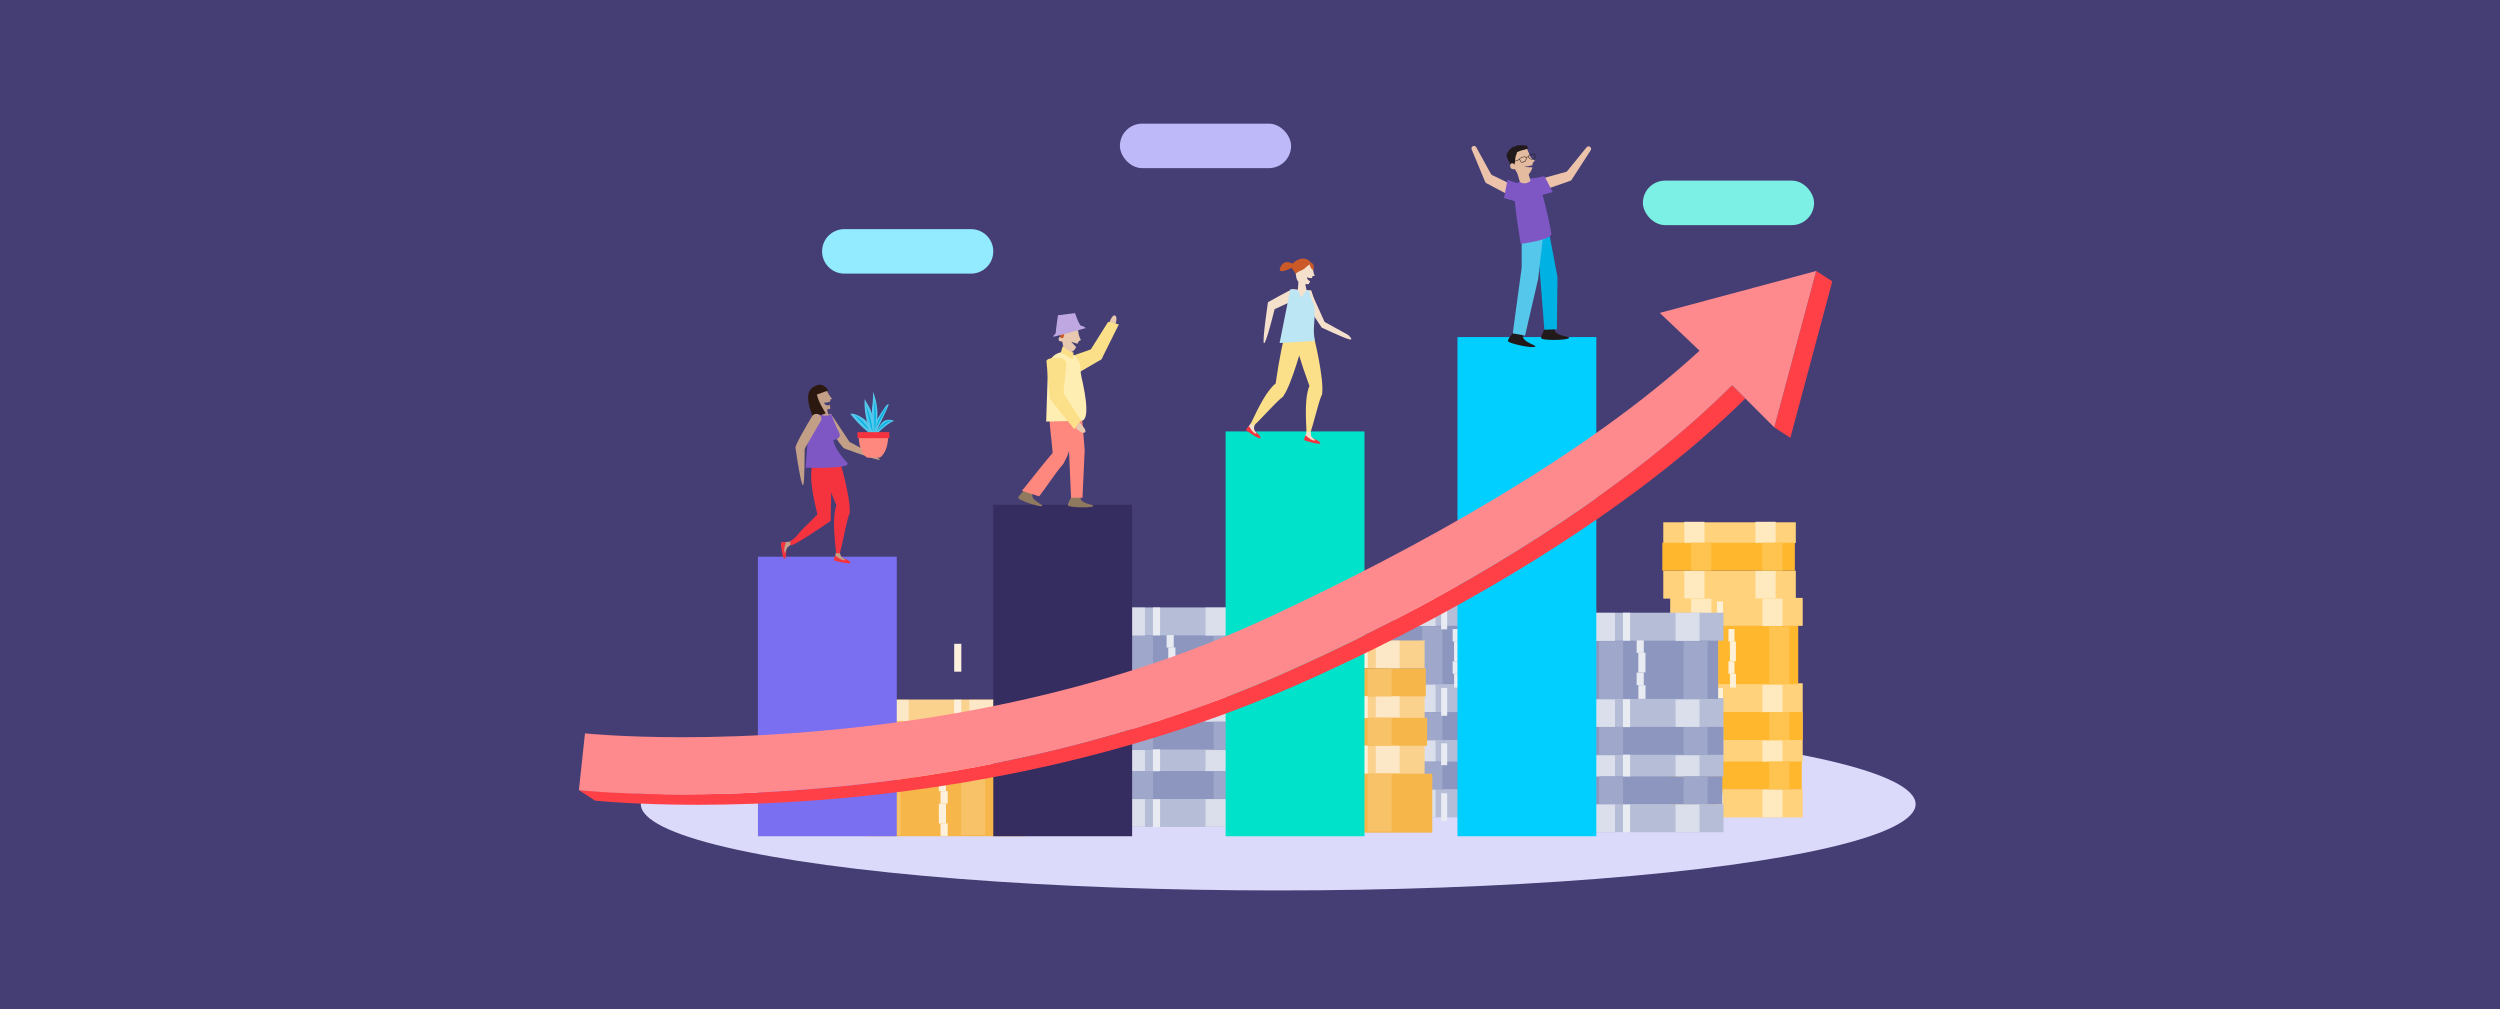 <?xml version="1.0" encoding="UTF-8"?>
<svg id="Capa_1" data-name="Capa 1" xmlns="http://www.w3.org/2000/svg" viewBox="0 0 1090 440">
  <defs>
    <style>
      .cls-1 {
        fill: #f8c268;
      }

      .cls-1, .cls-2, .cls-3, .cls-4, .cls-5, .cls-6, .cls-7, .cls-8, .cls-9, .cls-10, .cls-11, .cls-12, .cls-13, .cls-14, .cls-15, .cls-16, .cls-17, .cls-18, .cls-19, .cls-20, .cls-21, .cls-22, .cls-23, .cls-24, .cls-25, .cls-26, .cls-27, .cls-28, .cls-29, .cls-30, .cls-31, .cls-32, .cls-33, .cls-34, .cls-35, .cls-36, .cls-37, .cls-38, .cls-39, .cls-40, .cls-41, .cls-42, .cls-43, .cls-44, .cls-45, .cls-46, .cls-47, .cls-48 {
        stroke-width: 0px;
      }

      .cls-2 {
        fill: #f5333f;
      }

      .cls-3 {
        fill: #f7b64a;
      }

      .cls-4 {
        fill: #fad18d;
      }

      .cls-5 {
        fill: #4b4b4c;
      }

      .cls-6 {
        fill: #7a6ff0;
      }

      .cls-7 {
        fill: #352c60;
      }

      .cls-8 {
        fill: #2b180e;
      }

      .cls-9 {
        fill: #717172;
      }

      .cls-10 {
        fill: #55c7ea;
      }

      .cls-11 {
        fill: #453e75;
      }

      .cls-12 {
        fill: #21191a;
      }

      .cls-13 {
        fill: #cc5928;
      }

      .cls-14 {
        fill: #dcdafb;
      }

      .cls-15 {
        fill: #dbdfeb;
      }

      .cls-16 {
        fill: #beb9f8;
      }

      .cls-17 {
        fill: #bde6f5;
      }

      .cls-18 {
        fill: #c0c0bf;
      }

      .cls-19 {
        fill: #bfa7e2;
      }

      .cls-20 {
        fill: #c39f88;
      }

      .cls-21 {
        fill: #8c96bf;
      }

      .cls-22 {
        fill: #8f7a60;
      }

      .cls-23 {
        fill: #b6bdd7;
      }

      .cls-24 {
        fill: #7cf0e4;
      }

      .cls-25 {
        fill: #9fa8ca;
      }

      .cls-26 {
        fill: #92ebff;
      }

      .cls-27 {
        fill: #ff8a8d;
      }

      .cls-28 {
        fill: #ff887e;
      }

      .cls-29 {
        fill: #fce8c7;
      }

      .cls-30 {
        fill: #fdf1dd;
      }

      .cls-31 {
        fill: #7e57c5;
      }

      .cls-32 {
        fill: #ffeeb1;
      }

      .cls-33 {
        fill: #fff1d8;
      }

      .cls-34 {
        fill: #ffe9be;
      }

      .cls-35 {
        fill: #ff4147;
      }

      .cls-36 {
        fill: #ffc350;
      }

      .cls-37 {
        fill: #ffb72d;
      }

      .cls-38 {
        fill: #ffd27b;
      }

      .cls-39 {
        fill: #fbdf89;
      }

      .cls-40 {
        fill: #e5bb9f;
      }

      .cls-41 {
        fill: #ee464b;
      }

      .cls-42 {
        fill: #ecc2aa;
      }

      .cls-43 {
        fill: #e8c9af;
      }

      .cls-44 {
        fill: #f5e0cc;
      }

      .cls-45 {
        fill: #e9ebf3;
      }

      .cls-46 {
        fill: #00cfff;
      }

      .cls-47 {
        fill: #00b2e3;
      }

      .cls-48 {
        fill: #00e2ca;
      }
    </style>
  </defs>
  <rect class="cls-11" width="1090" height="440"/>
  <g>
    <ellipse class="cls-14" cx="557.3" cy="350.6" rx="277.9" ry="37.63"/>
    <g>
      <g>
        <rect class="cls-38" x="728.2" y="344.21" width="57.78" height="12.18"/>
        <rect class="cls-38" x="728.2" y="297.9" width="57.78" height="34.29"/>
        <rect class="cls-37" x="727.79" y="332.03" width="57.78" height="12.18"/>
        <rect class="cls-37" x="727.29" y="310.47" width="58.63" height="12.18"/>
        <rect class="cls-37" x="725.39" y="272.59" width="58.63" height="25.69"/>
        <rect class="cls-38" x="728.2" y="260.69" width="57.78" height="12.18"/>
        <rect class="cls-34" x="737.36" y="260.76" width="8.8" height="12.21"/>
        <rect class="cls-34" x="737.36" y="298.57" width="8.8" height="11.91"/>
        <rect class="cls-34" x="737.36" y="322.89" width="8.8" height="9.15"/>
        <rect class="cls-34" x="737.36" y="344.29" width="8.8" height="11.99"/>
        <rect class="cls-36" x="740.33" y="273.1" width="8.8" height="25.2"/>
        <rect class="cls-36" x="740.33" y="310.53" width="8.8" height="12.13"/>
        <rect class="cls-36" x="740.33" y="332.01" width="8.8" height="12.13"/>
        <rect class="cls-34" x="768.39" y="260.76" width="8.8" height="12.21"/>
        <rect class="cls-34" x="768.39" y="298.57" width="8.8" height="11.91"/>
        <rect class="cls-34" x="768.39" y="322.89" width="8.8" height="9.15"/>
        <rect class="cls-34" x="768.39" y="344.29" width="8.8" height="11.99"/>
        <rect class="cls-36" x="771.36" y="273.1" width="8.8" height="25.2"/>
        <rect class="cls-36" x="771.36" y="310.53" width="8.8" height="12.13"/>
        <rect class="cls-36" x="771.36" y="332.01" width="8.8" height="12.13"/>
        <rect class="cls-38" x="725.19" y="248.82" width="57.78" height="12.18"/>
        <rect class="cls-38" x="725.19" y="227.72" width="57.78" height="9.07"/>
        <rect class="cls-37" x="724.77" y="236.63" width="57.78" height="12.18"/>
        <rect class="cls-34" x="734.35" y="227.5" width="8.8" height="9.15"/>
        <rect class="cls-34" x="734.35" y="248.9" width="8.8" height="11.99"/>
        <rect class="cls-36" x="737.32" y="236.62" width="8.8" height="12.13"/>
        <rect class="cls-34" x="765.38" y="227.5" width="8.8" height="9.15"/>
        <rect class="cls-34" x="765.38" y="248.9" width="8.8" height="11.99"/>
        <rect class="cls-36" x="768.35" y="236.62" width="8.8" height="12.13"/>
      </g>
      <rect class="cls-33" x="748.6" y="262.23" width="2.62" height="12.16"/>
      <rect class="cls-33" x="748.6" y="299.93" width="2.62" height="12.16"/>
      <rect class="cls-33" x="748.6" y="324.09" width="2.62" height="9.53"/>
      <rect class="cls-33" x="748.6" y="345.86" width="2.62" height="12.15"/>
      <rect class="cls-33" x="753.62" y="274.26" width="2.62" height="5.45"/>
      <rect class="cls-33" x="754.23" y="279.65" width="2.62" height="8.62"/>
      <rect class="cls-33" x="753.62" y="288.32" width="2.62" height="5.45"/>
      <rect class="cls-33" x="754.25" y="293.81" width="2.62" height="5.97"/>
    </g>
    <g>
      <g>
        <rect class="cls-23" x="607.95" y="344.21" width="57.78" height="12.18"/>
        <rect class="cls-23" x="607.95" y="297.9" width="57.78" height="34.29"/>
        <rect class="cls-21" x="607.53" y="332.03" width="57.78" height="12.18"/>
        <rect class="cls-21" x="607.04" y="310.47" width="58.63" height="12.18"/>
        <rect class="cls-21" x="605.13" y="272.59" width="58.63" height="25.69"/>
        <rect class="cls-23" x="607.95" y="260.69" width="57.78" height="12.18"/>
        <rect class="cls-15" x="617.1" y="260.76" width="8.8" height="12.21"/>
        <rect class="cls-15" x="617.1" y="298.57" width="8.8" height="11.91"/>
        <rect class="cls-15" x="617.1" y="322.89" width="8.8" height="9.15"/>
        <rect class="cls-15" x="617.1" y="344.29" width="8.8" height="11.99"/>
        <rect class="cls-25" x="620.07" y="273.1" width="8.8" height="25.2"/>
        <rect class="cls-25" x="620.07" y="310.53" width="8.8" height="12.13"/>
        <rect class="cls-25" x="620.07" y="332.01" width="8.8" height="12.13"/>
        <rect class="cls-15" x="648.13" y="260.76" width="8.8" height="12.21"/>
        <rect class="cls-15" x="648.13" y="298.57" width="8.8" height="11.91"/>
        <rect class="cls-15" x="648.13" y="322.89" width="8.8" height="9.15"/>
        <rect class="cls-15" x="648.13" y="344.29" width="8.8" height="11.99"/>
        <rect class="cls-25" x="651.1" y="273.1" width="8.8" height="25.2"/>
        <rect class="cls-25" x="651.1" y="310.53" width="8.8" height="12.13"/>
        <rect class="cls-25" x="651.1" y="332.01" width="8.8" height="12.13"/>
        <rect class="cls-23" x="604.93" y="248.82" width="57.78" height="12.18"/>
        <rect class="cls-15" x="614.09" y="248.9" width="8.8" height="11.99"/>
        <rect class="cls-15" x="645.12" y="248.9" width="8.8" height="11.99"/>
      </g>
      <rect class="cls-45" x="628.35" y="262.23" width="2.62" height="12.16"/>
      <rect class="cls-45" x="628.35" y="299.93" width="2.62" height="12.16"/>
      <rect class="cls-45" x="628.35" y="324.09" width="2.62" height="9.53"/>
      <rect class="cls-45" x="628.35" y="345.86" width="2.62" height="12.15"/>
      <rect class="cls-45" x="633.36" y="274.26" width="2.62" height="5.45"/>
      <rect class="cls-45" x="633.97" y="279.65" width="2.62" height="8.62"/>
      <rect class="cls-45" x="633.36" y="288.32" width="2.62" height="5.45"/>
      <rect class="cls-45" x="633.99" y="293.81" width="2.62" height="5.97"/>
    </g>
    <g>
      <g>
        <rect class="cls-23" x="682.82" y="350.67" width="68.62" height="12.18"/>
        <rect class="cls-23" x="682.82" y="304.35" width="68.62" height="34.29"/>
        <rect class="cls-21" x="682.32" y="338.48" width="68.62" height="12.18"/>
        <rect class="cls-21" x="681.74" y="316.92" width="69.63" height="12.18"/>
        <rect class="cls-21" x="679.48" y="279.04" width="69.63" height="25.69"/>
        <rect class="cls-23" x="682.82" y="267.14" width="68.62" height="12.18"/>
        <rect class="cls-15" x="693.69" y="267.22" width="10.45" height="12.21"/>
        <rect class="cls-15" x="693.69" y="305.02" width="10.45" height="11.91"/>
        <rect class="cls-15" x="693.69" y="329.35" width="10.45" height="9.15"/>
        <rect class="cls-15" x="693.69" y="350.75" width="10.45" height="11.99"/>
        <rect class="cls-25" x="697.22" y="279.56" width="10.45" height="25.2"/>
        <rect class="cls-25" x="697.22" y="316.99" width="10.45" height="12.13"/>
        <rect class="cls-25" x="697.22" y="338.47" width="10.45" height="12.13"/>
        <rect class="cls-15" x="730.54" y="267.22" width="10.45" height="12.21"/>
        <rect class="cls-15" x="730.54" y="305.02" width="10.45" height="11.91"/>
        <rect class="cls-15" x="730.54" y="329.35" width="10.45" height="9.15"/>
        <rect class="cls-15" x="730.54" y="350.75" width="10.45" height="11.99"/>
        <rect class="cls-25" x="734.07" y="279.56" width="10.45" height="25.2"/>
        <rect class="cls-25" x="734.07" y="316.99" width="10.45" height="12.13"/>
        <rect class="cls-25" x="734.07" y="338.47" width="10.45" height="12.13"/>
      </g>
      <rect class="cls-45" x="707.62" y="267.16" width="3.11" height="12.16"/>
      <rect class="cls-45" x="707.62" y="304.86" width="3.11" height="12.16"/>
      <rect class="cls-45" x="707.62" y="329.02" width="3.11" height="9.53"/>
      <rect class="cls-45" x="707.62" y="350.79" width="3.11" height="12.15"/>
      <rect class="cls-45" x="713.58" y="279.19" width="3.11" height="5.45"/>
      <rect class="cls-45" x="714.31" y="284.58" width="3.11" height="8.62"/>
      <rect class="cls-45" x="713.58" y="293.25" width="3.11" height="5.45"/>
      <rect class="cls-45" x="714.33" y="298.74" width="3.11" height="5.97"/>
    </g>
    <g>
      <g>
        <rect class="cls-23" x="477.88" y="348.36" width="68.62" height="12.18"/>
        <rect class="cls-23" x="477.88" y="302.05" width="68.62" height="34.29"/>
        <rect class="cls-21" x="477.39" y="336.18" width="68.62" height="12.18"/>
        <rect class="cls-21" x="476.8" y="314.62" width="69.63" height="12.18"/>
        <rect class="cls-21" x="474.54" y="276.74" width="69.63" height="25.69"/>
        <rect class="cls-23" x="477.88" y="264.84" width="68.62" height="12.18"/>
        <rect class="cls-15" x="488.75" y="264.91" width="10.45" height="12.21"/>
        <rect class="cls-15" x="488.75" y="302.72" width="10.45" height="11.91"/>
        <rect class="cls-15" x="488.75" y="327.04" width="10.45" height="9.15"/>
        <rect class="cls-15" x="488.75" y="348.44" width="10.45" height="11.99"/>
        <rect class="cls-25" x="492.28" y="277.25" width="10.45" height="25.2"/>
        <rect class="cls-25" x="492.28" y="314.68" width="10.45" height="12.13"/>
        <rect class="cls-25" x="492.28" y="336.16" width="10.45" height="12.13"/>
        <rect class="cls-15" x="525.61" y="264.91" width="10.45" height="12.21"/>
        <rect class="cls-15" x="525.61" y="302.72" width="10.45" height="11.91"/>
        <rect class="cls-15" x="525.61" y="327.04" width="10.45" height="9.15"/>
        <rect class="cls-15" x="525.61" y="348.44" width="10.45" height="11.99"/>
        <rect class="cls-25" x="529.14" y="277.25" width="10.45" height="25.2"/>
        <rect class="cls-25" x="529.14" y="314.68" width="10.45" height="12.13"/>
        <rect class="cls-25" x="529.14" y="336.16" width="10.45" height="12.13"/>
      </g>
      <rect class="cls-45" x="502.68" y="264.86" width="3.11" height="12.16"/>
      <rect class="cls-45" x="502.68" y="302.56" width="3.11" height="12.16"/>
      <rect class="cls-45" x="502.68" y="326.72" width="3.11" height="9.53"/>
      <rect class="cls-45" x="502.68" y="348.49" width="3.11" height="12.15"/>
      <rect class="cls-45" x="508.64" y="276.89" width="3.11" height="5.45"/>
      <rect class="cls-45" x="509.37" y="282.28" width="3.11" height="8.62"/>
      <rect class="cls-45" x="508.64" y="290.95" width="3.11" height="5.45"/>
      <rect class="cls-45" x="509.39" y="296.44" width="3.11" height="5.97"/>
    </g>
    <g>
      <g>
        <rect class="cls-4" x="552.51" y="279.23" width="68.62" height="12.18" transform="translate(1173.64 570.65) rotate(180)"/>
        <rect class="cls-4" x="552.51" y="303.44" width="68.62" height="34.29" transform="translate(1173.64 641.18) rotate(180)"/>
        <rect class="cls-3" x="553" y="291.42" width="68.62" height="12.18" transform="translate(1174.63 595.02) rotate(180)"/>
        <rect class="cls-3" x="552.58" y="312.97" width="69.63" height="12.18" transform="translate(1174.79 638.13) rotate(180)"/>
        <rect class="cls-3" x="554.84" y="337.34" width="69.63" height="25.69" transform="translate(1179.31 700.38) rotate(180)"/>
        <rect class="cls-29" x="599.81" y="325.16" width="10.45" height="11.91" transform="translate(1210.07 662.22) rotate(180)"/>
        <rect class="cls-29" x="599.81" y="303.58" width="10.45" height="9.15" transform="translate(1210.07 616.32) rotate(180)"/>
        <rect class="cls-29" x="599.81" y="279.35" width="10.45" height="11.99" transform="translate(1210.07 570.68) rotate(180)"/>
        <rect class="cls-1" x="596.28" y="337.33" width="10.45" height="25.2" transform="translate(1203.01 699.85) rotate(180)"/>
        <rect class="cls-1" x="596.28" y="312.96" width="10.45" height="12.13" transform="translate(1203.01 638.06) rotate(180)"/>
        <rect class="cls-1" x="596.28" y="291.48" width="10.45" height="12.13" transform="translate(1203.01 595.1) rotate(180)"/>
        <rect class="cls-29" x="562.96" y="325.16" width="10.45" height="11.91" transform="translate(1136.37 662.22) rotate(180)"/>
        <rect class="cls-29" x="562.96" y="303.58" width="10.45" height="9.15" transform="translate(1136.37 616.32) rotate(180)"/>
        <rect class="cls-29" x="562.96" y="279.35" width="10.45" height="11.99" transform="translate(1136.37 570.68) rotate(180)"/>
        <rect class="cls-1" x="559.43" y="337.33" width="10.45" height="25.2" transform="translate(1129.31 699.85) rotate(180)"/>
        <rect class="cls-1" x="559.43" y="312.96" width="10.45" height="12.13" transform="translate(1129.31 638.06) rotate(180)"/>
        <rect class="cls-1" x="559.43" y="291.48" width="10.45" height="12.13" transform="translate(1129.31 595.1) rotate(180)"/>
      </g>
      <rect class="cls-30" x="593.22" y="325.06" width="3.11" height="12.16" transform="translate(1189.55 662.28) rotate(180)"/>
      <rect class="cls-30" x="593.22" y="303.53" width="3.11" height="9.53" transform="translate(1189.55 616.59) rotate(180)"/>
      <rect class="cls-30" x="593.22" y="279.15" width="3.11" height="12.15" transform="translate(1189.55 570.44) rotate(180)"/>
      <rect class="cls-30" x="587.27" y="357.44" width="3.11" height="5.45" transform="translate(1177.64 720.33) rotate(180)"/>
      <rect class="cls-30" x="586.54" y="348.89" width="3.11" height="8.62" transform="translate(1176.18 706.39) rotate(180)"/>
      <rect class="cls-30" x="587.27" y="343.38" width="3.11" height="5.45" transform="translate(1177.64 692.21) rotate(180)"/>
      <rect class="cls-30" x="586.52" y="337.37" width="3.11" height="5.97" transform="translate(1176.14 680.71) rotate(180)"/>
    </g>
    <g>
      <g>
        <rect class="cls-4" x="375.32" y="305.01" width="68.62" height="34.29" transform="translate(819.27 644.3) rotate(180)"/>
        <rect class="cls-3" x="375.4" y="314.54" width="69.63" height="12.18" transform="translate(820.42 641.26) rotate(180)"/>
        <rect class="cls-3" x="377.65" y="338.91" width="69.63" height="25.69" transform="translate(824.94 703.51) rotate(180)"/>
        <rect class="cls-29" x="422.63" y="326.72" width="10.45" height="11.91" transform="translate(855.7 665.34) rotate(180)"/>
        <rect class="cls-29" x="422.63" y="305.15" width="10.45" height="9.15" transform="translate(855.7 619.44) rotate(180)"/>
        <rect class="cls-1" x="419.1" y="338.89" width="10.45" height="25.2" transform="translate(848.64 702.98) rotate(180)"/>
        <rect class="cls-1" x="419.1" y="314.53" width="10.45" height="12.13" transform="translate(848.64 641.18) rotate(180)"/>
        <rect class="cls-29" x="385.77" y="326.72" width="10.45" height="11.91" transform="translate(781.99 665.34) rotate(180)"/>
        <rect class="cls-29" x="385.77" y="305.15" width="10.45" height="9.15" transform="translate(781.99 619.44) rotate(180)"/>
        <rect class="cls-1" x="382.24" y="338.89" width="10.45" height="25.2" transform="translate(774.93 702.98) rotate(180)"/>
        <rect class="cls-1" x="382.24" y="314.53" width="10.45" height="12.13" transform="translate(774.93 641.18) rotate(180)"/>
      </g>
      <rect class="cls-30" x="416.04" y="326.62" width="3.11" height="12.16" transform="translate(835.18 665.4) rotate(180)"/>
      <rect class="cls-30" x="416.04" y="305.09" width="3.11" height="9.53" transform="translate(835.18 619.71) rotate(180)"/>
      <rect class="cls-30" x="416.04" y="280.71" width="3.11" height="12.15" transform="translate(835.18 573.56) rotate(180)"/>
      <rect class="cls-30" x="410.08" y="359" width="3.11" height="5.45" transform="translate(823.27 723.45) rotate(180)"/>
      <rect class="cls-30" x="409.35" y="350.45" width="3.11" height="8.62" transform="translate(821.81 709.51) rotate(180)"/>
      <rect class="cls-30" x="410.08" y="344.94" width="3.11" height="5.45" transform="translate(823.27 695.33) rotate(180)"/>
      <rect class="cls-30" x="409.33" y="338.93" width="3.11" height="5.97" transform="translate(821.76 683.83) rotate(180)"/>
    </g>
    <rect class="cls-6" x="330.45" y="242.72" width="60.54" height="121.88"/>
    <rect class="cls-7" x="433.07" y="220.07" width="60.54" height="144.53"/>
    <rect class="cls-48" x="534.38" y="188.1" width="60.54" height="176.5"/>
    <rect class="cls-46" x="635.46" y="146.95" width="60.54" height="217.65"/>
    <g>
      <g>
        <polygon class="cls-35" points="798.88 122.68 780.6 190.88 773.59 186.34 791.86 118.14 798.88 122.68"/>
        <path class="cls-35" d="m760.99,173.74c-7.29,7.2-16.93,16.06-29.22,26.1-29.89,24.39-82.17,60.95-161.53,96.66-35.26,15.86-73.53,28.49-113.74,37.54-32.1,7.23-65.53,12.21-99.33,14.79-20.28,1.55-38.18,2.06-52.94,2.06-27.23,0-43.78-1.73-44.82-1.84l-7.02-4.54c7.49.53,27.79,1.84,44.82,1.84,14.76,0,32.67-.51,52.94-2.06,33.81-2.59,67.23-7.56,99.33-14.79,40.21-9.05,78.48-21.69,113.74-37.54,79.37-35.71,131.64-72.27,161.53-96.66,13-10.61,23.04-19.91,30.47-27.33l5.77,5.77Z"/>
      </g>
      <path class="cls-27" d="m791.86,118.14l-1.85,6.92-8.25,30.77-7.65,28.56-.52,1.96-12.6-12.6-5.77-5.77c-7.43,7.42-17.46,16.72-30.47,27.33-29.89,24.39-82.17,60.95-161.53,96.66-35.26,15.86-73.53,28.49-113.74,37.54-32.1,7.23-65.53,12.21-99.33,14.79-20.28,1.55-38.18,2.06-52.94,2.06-17.04,0-29.89-.68-37.38-1.21-4.48-.33-7.05-.59-7.44-.63l2.66-24.77h0c.44.05,16.33,1.68,42.41,1.68,14.35,0,31.78-.49,51.41-2.02,51.03-3.95,128.31-14.9,204.13-50.17,64.11-29.82,138.23-70.58,188-116.34l-17.33-16.47,68.2-18.28Z"/>
    </g>
    <g>
      <path class="cls-43" d="m483.32,141.55s1.37-4.3,2.66-4.03c1.29.27.81,2.91.05,4.65"/>
      <g>
        <path class="cls-39" d="m487.82,141.43l-4.7-1.07-7.52,11.98-11.92,4.18c-1.34.47-1.99,2.08-1.46,3.61.53,1.52,2.42,5.29,3.76,4.82l13.32-7.72c.8-.28,1.35-.97,1.55-1.81l6.96-13.99Z"/>
        <path class="cls-22" d="m467.98,215.18s-2.76,4.41-2.31,5.23c.45.83,9.79,1.18,10.97.28,1.18-.9-7.03-.65-5.39-4.92"/>
        <polygon class="cls-28" points="471.19 174.93 472.92 196.21 471.97 217 466.98 217 465.83 190.59 463.15 174.76 471.19 174.93"/>
        <path class="cls-43" d="m467.06,149.01l2.75.88c.03-.09.06-.17.08-.24.46-1.33,1.44-1.34,1.44-1.34,0,0-.51-.75-.9-2.1s-.5-3.79-.5-3.79l-5.27-.84s-1.19,5.33-1.62,5.39c-.42.06-1.25-.59-1.5.91-.17,1.05,1.66,1.06,1.66,1.06,0,0,.37,4.66,2.84,4.72,1.62.04,2.57-1.14,3.16-2.33l-2.16-2.33Z"/>
        <path class="cls-22" d="m447.72,212.8s-3.95,3.38-3.77,4.3,8.99,4.06,10.38,3.55-6.52-2.72-3.67-6.3"/>
        <path class="cls-28" d="m457.56,182c-.06-3.1.43-5.2,2.84-7.54,2.15-2.09,6.12-.65,6.51,2.31.29,2.25.83,17.08-1.67,22.29l-1.6,3.15s-.12.14-.33.39c-.22.37-.45.63-.68.79-2.14,2.48-7.5,10.43-9.52,12.98-.14.06-7.55-2.36-7.55-2.36,3.41-4.21,11.05-13.94,13.38-16.5-.05-.58-.08-1.12-.11-1.58-.33-4.1-1.19-9.83-1.26-13.93Z"/>
        <path class="cls-32" d="m471.52,164.4c-.27-1.26-.45-2.54-.45-3.84,0-3.92-3.18-7.09-7.09-7.09s-7.09,3.18-7.09,7.09l-.76,23.24s15.58-.35,15.73-.39c3.96-1.23.19-16.54-.33-19Z"/>
        <path class="cls-39" d="m468.38,187.14l2.95-3.81-7.69-11.87,1.23-12.57c.14-1.41-1.05-2.68-2.66-2.84-1.61-.16-5.82-.03-5.96,1.38l1.39,15.34c-.08.84.31,1.63.98,2.17l9.75,12.21Z"/>
        <path class="cls-13" d="m462.45,147.28s-2.02-6.13-.69-7.19c1.33-1.07,7.19-2.08,7.88.16s.75,2.77-.58,2.59-3.73-.24-3.99-.61-1.44,5.06-1.44,5.06c0,0-1.04.41-1.17,0Z"/>
        <path class="cls-39" d="m463.37,150.89l-.83,2.82,5.19,2.94.32-2.98s-1.98,0-4.67-2.78Z"/>
        <path class="cls-43" d="m470.62,184.25s3.32,3.06,2.54,4.11c-.79,1.06-2.98-.49-4.24-1.92"/>
        <path class="cls-19" d="m473.36,143.04s-13.03,3.72-13.96,3.72.93-.93.93-1.86.93-7.45.93-7.45l7.45-.93s1.86,5.58,2.79,5.58,1.86.93,1.86.93Z"/>
      </g>
    </g>
    <g>
      <path class="cls-44" d="m547.11,185.05c-.2.89-.53,1.32-.26,2.21.3.98,1.12,1.6,1.81,2.3.1.1.21.21.25.34s.03.31-.09.39c-.12.08-.28.05-.41,0-1.87-.57-3.34-2.08-4.7-3.41l1.78-2.5"/>
      <path class="cls-2" d="m547.02,187.7s3.24,2.93,2.48,3.36-6.21-3.34-6.28-3.56,1.31-1.79,1.31-1.79c0,0,1.36,2.73,2.74,3.29,1.38.56-.07-.85-.25-1.29Z"/>
      <path class="cls-39" d="m566.32,154.63c-.94-3.08-2.2-6.75-.66-9.86,1.36-2.75,5.41-2.56,6.61.27.91,2.15,4.99,20.38,4.2,26.36l.1.06s-.07.18-.19.49c-.09.43-.23.77-.4,1-1.24,3.14-3.57,12.71-4.69,15.9-.06.06-1.62.35-1.65-.29-.38-7.87-.69-15.69,1.28-20.31-.21-.56-.39-1.09-.56-1.54-1.47-3.99-2.8-8-4.05-12.07Z"/>
      <path class="cls-39" d="m558.58,153.01c.63-3.16,1.26-6.99,4.08-8.99,2.51-1.78,5.98.3,5.7,3.37-.22,2.33-5.25,20.31-8.78,25.21l.06.1s-.14.12-.4.34c-.29.34-.56.57-.83.7-2.58,2.18-9.17,9.5-11.66,11.78-.09.02-1.59-.46-1.31-1.04,3.39-7.11,6.82-14.14,10.75-17.29.08-.59.17-1.14.24-1.62.59-4.21,1.32-8.38,2.15-12.55Z"/>
      <path class="cls-44" d="m571.5,188.35c.08.91-.1,1.42.43,2.18.59.84,1.55,1.18,2.43,1.63.13.07.26.14.35.25s.12.29.03.4c-.09.11-.25.13-.39.13-1.96.03-3.82-.96-5.52-1.81l.93-2.92"/>
      <path class="cls-2" d="m572.22,190.9s3.99,1.8,3.39,2.44-6.93-1.29-7.07-1.47.7-2.11.7-2.11c0,0,2.13,2.18,3.61,2.29,1.48.11-.33-.79-.63-1.16Z"/>
      <path class="cls-44" d="m566.2,114.65c1.45-.14,4.95-.88,5.82.66,0,0,.4,1.93.6,3.06.2,1.13.64,1.94.64,1.94h-.88s-.47.95-.47.95c-.56.02-1.46-.02-1.91-.39-.25.08-.23,1.05,1.23,1.77l-.6,1.23s-2.54.26-4.43-1.02c-1.89-1.27-1.45-8.05,0-8.19Z"/>
      <path class="cls-44" d="m569.1,122.93s0,1.55.57,3.56c.39,1.37-3.81,0-3.81,0l.32-4.66,2.92,1.1Z"/>
      <path class="cls-13" d="m570.75,114.35s-1.4,4.11-5.82,3.92c-.86.13-1.22-6.77,5.82-3.92Z"/>
      <path class="cls-13" d="m570.75,114.35s.56,3.29,2.08,3.48c-.32.02.85-3.4-2.08-3.48Z"/>
      <path class="cls-44" d="m571.7,126.58s-7.85-.29-7.95-.57-10.91,5.74-10.91,5.74c0,0-2.68,17.81-1.72,17.9s4.6-14.84,4.6-14.84l6.22-2.87-1.63,15.03,12.45-.48s-.38-8.42-.1-9.38,1.72-2.39,1.15-3.92-2.11-6.61-2.11-6.61Z"/>
      <path class="cls-44" d="m571.5,127.05l6.03,13.31,10.24,5.65s2.87,2.58.38,1.91c-2.49-.67-11.87-5.07-11.87-5.07l-6.13-9.19,1.34-6.61Z"/>
      <path class="cls-17" d="m570.64,126.77s1.34,4.4,2.2,5.94c.86,1.53-.1,11.39-.1,11.39l.48,4.5-15.32.96,4.69-23.45,3.25.39,1.44,3.25,2.37-3.25.98.28Z"/>
      <path class="cls-13" d="m571.7,115.09s-.29-1.82-2.87-2.3-5.07,1.91-5.27,2.11-3.45-2.3-5.27,1.53,4.88.38,4.88.38l1.72,2.49,6.32-4.12"/>
    </g>
    <g>
      <rect class="cls-5" x="663.73" y="91.07" width="8.38" height="6.51" transform="translate(1336.27 3.16) rotate(164.19)"/>
      <circle class="cls-9" cx="667.68" cy="94.1" r="2.33"/>
      <circle class="cls-18" cx="667.68" cy="94.1" r="1.86"/>
      <path class="cls-42" d="m669.12,78.72l13.67-3.8c.22-.06.42-.19.56-.37l8.41-10.34c.39-.47,1.08-.55,1.56-.16h0c.44.36.54.99.23,1.46l-8.33,12.88c-.13.21-.33.36-.57.45l-16.94,5.88c-.95.33-1.81-.68-1.34-1.57l2.07-3.89c.14-.27.39-.47.68-.55Z"/>
      <path class="cls-12" d="m674.37,141.73s-2.85,4.93-2.33,5.82,10.76.92,12.02-.11c1.25-1.03-7.73-.44-6.09-5.18"/>
      <polygon class="cls-47" points="674.69 97.7 679.06 120.78 678.8 143.58 673.34 143.77 671.08 114.89 667.54 97.66 674.69 97.7"/>
      <path class="cls-42" d="m662.87,82.3l-12.32-5.97c-.21-.1-.38-.26-.49-.46l-6.42-11.68c-.29-.54-.97-.73-1.5-.44h0c-.5.27-.71.87-.49,1.4l5.88,14.15c.1.24.28.43.51.56l13.04,6.88c.61.32,1.36.02,1.57-.63l.8-2.44c.17-.53-.07-1.1-.57-1.34Z"/>
      <polygon class="cls-31" points="663.5 80.6 657.28 78.4 655.75 86.34 663.02 88.45 663.5 80.6"/>
      <polygon class="cls-31" points="673.34 76.8 666.88 78.14 669.7 85.73 677.01 83.75 673.34 76.8"/>
      <path class="cls-12" d="m660.99,143.57s-3.83,4.21-3.51,5.19,10.33,3.18,11.77,2.43-7.46-2.06-4.85-6.35"/>
      <polygon class="cls-10" points="673.14 99.9 670.64 121.58 664.93 146.32 659.56 145.35 663.45 116.64 663.43 99.93 673.14 99.9"/>
      <path class="cls-31" d="m659.93,80.28s7.93-3.14,9.84-2.53c1.7.54,6.39,21.67,6.62,24.24.24,2.56-13.32,4.34-13.32,4.34,0,0-2.72-14.74-3.15-26.05Z"/>
      <g>
        <path class="cls-40" d="m664.39,72.79l3.7-.71c0-.09.02-.18.03-.26.14-1.41,1.25-1.76,1.25-1.76,0,0-1.6-.51-2.16-1.8-.6-1.39-1.43-3.37-1.43-3.37l-5.87,1.07s.27,4.98-.2,5.18c-.46.2-1.32-.04-1.17,1.47.1,1.05,1.82.82,1.82.82,0,0,1.75,4.29,4.56,3.51,1.85-.51,2.89-2.64,3.22-3.97l-3.75-.18Z"/>
        <path class="cls-40" d="m661.27,74.62l1.42,4.73s2.29,1.62,4.62-.5c.13.15-1.28-4.24-1.28-4.24l-2.97.47"/>
        <path class="cls-12" d="m661.48,66.3c2.1-1.01,3.42-.87,4.82-1.69-.1-.24-.31-.42-.56-.49.14-.14.22-.34.22-.54-.49-.15-1.02-.18-1.52-.1-.07-.14-.26-.16-.42-.16-.56.01-1.12.02-1.68.03-.36,0-.74.01-1.08.14-.33.12-.61.36-.95.46-.44.13-1.01.08-1.25.47-.06.1-.09.23-.18.31-.07.07-.18.09-.27.13-.34.14-.54.47-.72.79-.31.56-.82.99-.97,1.63-.19.83.24,1.62.59,2.35.31.65.64,1.29,1,1.91.25.43.53,1.11,1.16.93.42-.12.6-.61.72-1.03.45-1.57-.14-2.3.91-4.45.09-.18,0-.62.19-.71"/>
        <path class="cls-12" d="m667.4,69.51c-.44-.18-.8-.52-.98-.91-.11-.23-.12-.45-.03-.64.17-.37.69-.56,1.22-.71.19-.05.55-.13.75-.15.09,0,.18-.02.25-.03.25-.04.46-.07.65.17h0c.1.12.11.28.12.42,0,.03,0,.05,0,.08,0,.06.01.12.02.18.03.22.05.45.04.67-.02.24-.1.41-.25.51-.17.11-.36.18-.55.25h0c-.1.04-.21.08-.33.11-.3.09-.64.15-.91.04Zm-.82-1.45c-.06.13-.05.28.03.46.15.33.48.64.87.8.3.13.77-.04,1.08-.15h0c.18-.07.35-.13.5-.23.1-.06.15-.18.16-.35.01-.2-.01-.42-.04-.63,0-.06-.01-.12-.02-.18,0-.03,0-.06,0-.08,0-.11-.02-.23-.07-.3h0c-.11-.14-.2-.13-.45-.09-.08.01-.17.02-.27.03-.18.01-.53.09-.71.14-.06.02-.11.03-.17.05-.4.12-.79.28-.91.54Z"/>
        <path class="cls-12" d="m664.08,70.77c-.19.05-.4.09-.59.09-.18,0-.35-.1-.49-.29-.13-.18-.24-.38-.34-.58-.03-.05-.05-.11-.08-.16-.01-.02-.02-.04-.04-.07-.07-.12-.14-.26-.13-.42h0c.03-.3.22-.4.45-.5.07-.03.15-.07.23-.11.18-.1.52-.23.71-.29.52-.17,1.05-.3,1.4-.08.18.11.29.29.33.55.06.42-.05.9-.32,1.3-.16.24-.48.38-.78.47-.12.04-.24.07-.34.09Zm-.22-2.12c-.17.06-.51.18-.67.27-.09.05-.17.09-.24.12-.23.11-.31.15-.33.33h0c0,.09.05.19.1.29.01.02.03.05.04.07.03.05.06.11.08.16.1.19.19.38.32.54.1.13.21.2.32.2.17,0,.36-.04.55-.09.32-.08.81-.2.99-.47.23-.35.34-.78.28-1.14-.03-.19-.1-.32-.22-.4-.24-.15-.65-.07-1.06.05-.06.02-.11.03-.17.05Z"/>
        <path class="cls-12" d="m665.51,68.97c.12-.27.27-.43.45-.47.25-.06.48.14.48.14l.14-.16s-.32-.26-.67-.18c-.25.06-.45.25-.6.59l.2.09Z"/>
        <rect class="cls-12" x="659.48" y="69.96" width="3.1" height=".22" transform="translate(20.01 246.04) rotate(-21.4)"/>
        <path class="cls-40" d="m660.27,71.65s-.61-.57-1.06-.49-.7.45-.67.88,0,1.3.43,1.49,1.22.55,1.78-.01-.48-1.87-.48-1.87Z"/>
      </g>
    </g>
    <g>
      <g>
        <path class="cls-20" d="m362.28,180.41l8.08,12.25s11.06,5.81,13.02,7.42c1.96,1.62-8.77-2.13-15.24-4.54-1.47-.61-9.72-13.81-9.72-13.81l3.85-1.33Z"/>
        <path class="cls-20" d="m366.01,240.15c.13.91.33,1.88.91,2.63.64.82,1.63,1.11,2.54,1.52.13.06.27.12.36.23s.13.28.05.4c-.08.12-.24.15-.39.16-1.98.14-3.91-.76-5.68-1.53l1.21-4.69"/>
        <path class="cls-2" d="m359.28,206.79c-1.12-3.06-2.59-6.71-1.21-9.93,1.23-2.86,5.33-2.89,6.7-.09,1.04,2.13,6.17,20.33,5.7,26.42l.11.05s-.06.18-.17.51c-.07.44-.19.79-.35,1.04-1.09,3.24-2.91,13.05-3.87,16.33-.06.07-1.62.44-1.68-.21-.82-7.94-1.56-15.82.18-20.61-.24-.55-.45-1.08-.65-1.52-1.71-3.95-3.27-7.94-4.76-11.98Z"/>
        <path class="cls-2" d="m367.24,243.14s4.13,1.6,3.56,2.28-7.08-.92-7.23-1.1.59-2.17.59-2.17c0,0,2.28,2.08,3.78,2.12s-.37-.78-.71-1.13Z"/>
        <path class="cls-20" d="m345.21,237.35c-.81.44-1.65.97-2.14,1.77-.55.88-.47,1.92-.54,2.91-.01.15-.02.3-.09.42s-.22.22-.36.19c-.14-.03-.22-.18-.28-.31-.82-1.8-.65-3.93-.55-5.86l4.82-.5"/>
        <path class="cls-2" d="m342.85,239.56s-.06,4.43-.9,4.13-1.61-6.95-1.49-7.16,2.24-.2,2.24-.2c0,0-1.16,2.86-.67,4.28.49,1.42.6-.62.82-1.06Z"/>
        <path class="cls-2" d="m344.7,236.02c.24-.48.81-.72,1.26-1.05,1.5-1.13,2.5-2.79,3.82-4.11,1.05-1.06,2.13-2.09,3.19-3.14.58-.57,1.16-1.15,1.73-1.74.28-.29.56-.58.84-.87.18-.19.8-.66.84-.9.05-.31-2.88-10.33-2.73-17.3.02-.93.1-1.81.24-2.6l.53-5.72,5.58.94s.4,1.42.86,3.31c.52,1.34,1,3.41,1.27,6.59.03.3.06.59.07.85.21,2.9.26,6.65.05,11.5-.05,3.86-.06,5.32-.06,5.32,0,0-9.24,6.41-14.18,9.24-1.38.79-2.43,1.3-2.84,1.31-.2,0-.31.03-.35.02,0,0-.01,0-.02,0-.32.03-.23-1.02-.23-1.19,0-.18.05-.33.12-.46Z"/>
        <path class="cls-20" d="m354.18,170.9c1.33-.63,4.42-2.52,5.77-1.36,0,0,1.04,1.71,1.62,2.71.57,1.01,1.27,1.63,1.27,1.63l-.84.3v.88c-1.31.56-2.18.38-2.81.61.86,1.25,1.97,1.36,2.56.69l.3,1.78s-2.84,1.15-5.08.58-4.12-7.19-2.79-7.81Z"/>
        <path class="cls-20" d="m358.48,178.52l-.43,2.92s3.85,1.17,3.51.33c-.65-1.59-1.23-4.27-1.23-4.27l-1.85,1.02Z"/>
        <path class="cls-8" d="m356.2,172l4.95-1.77s-1.9-3.36-4.92-2.29c-3.02,1.07-5.98,3.29-1.84,13.77.95.18,4.59-1.04,5.68-1.52-.28-.03-3.75-6.06-3.87-8.19Z"/>
        <path class="cls-31" d="m362.39,180.38s-.54,1.54-4.85.45-5.15,8.23-5.15,8.23l-1.11,14.84s20.86.77,18.03-2.23c-6.04-6.41-5.95-9.85-5.95-9.85,0,0,4-.46,2.42-3.35-1.58-2.88-3.4-8.09-3.4-8.09Z"/>
        <path class="cls-20" d="m357.92,183.42l-6.85,11.83c-.16.28-.25.59-.25.91,0,2.36-.02,12.73-.53,15.02-.57,2.59-2.47-8.95-3.47-15.98-.13-1.24,4.85-9.71,7.26-13.73.65-1.08,2.19-1.35,3.15-.55l.3.25c.68.56.84,1.49.39,2.26Z"/>
      </g>
      <g>
        <path class="cls-10" d="m381.19,189.87c.69-1.51,1.54-2.87,2.39-4.23.29-.47.59-.94.95-1.33.73-.79,1.67-1.19,2.61-1.28s1.89.12,2.8.44c-2.59.99-4.85,3.07-7.06,5.12-.42.39-.84.78-1.21,1.26-.34.44-.63.96-.86,1.51"/>
        <path class="cls-10" d="m380.35,190.79c-.71-2.34-1.01-5.02-2.35-6.82-.67-.9-1.55-1.49-2.42-2.02-1.54-.94-3.21-1.76-4.9-1.55.34.48.72.92,1.1,1.35,1.55,1.78,3.1,3.56,4.82,5.04,1.45,1.25,3.11,2.42,3.8,4.52"/>
        <path class="cls-10" d="m380.84,190.1c.78-4.35.06-9.12-1.92-12.75-.62-1.15-1.36-2.18-1.96-3.35-.19,4.98.7,10.02,2.53,14.38.38.89.79,1.77,1.07,2.72"/>
        <path class="cls-10" d="m381.99,188.96c1.45-4.53,4.04-8.29,5.54-12.79-.66.02-1.19.69-1.64,1.32-1.03,1.46-2.03,2.96-2.97,4.52-.33.55-.67,1.12-.81,1.8-.09.45-.1.93-.1,1.4,0,1.61-1.27,3.04-1.28,4.65"/>
        <path class="cls-10" d="m381.31,191.55c.25-1.77.51-3.53.76-5.3.17-1.19.34-2.39.43-3.6.3-4.07-.37-8.26-1.88-11.83.02,1.52.04,3.05-.11,4.56-.09.87-.24,1.72-.3,2.6-.07,1.01-.01,2.03.05,3.05.21,3.73-.54,6.88.55,10.33"/>
        <path class="cls-41" d="m374.83,187.39s0-.03.01-.05c0,.02,0,.05,0,.07,0,0,0-.01,0-.02Z"/>
        <path class="cls-41" d="m380.82,187.22s0,.01,0,.02c0-.02,0-.05,0-.07,0,.02.01.03.01.05Z"/>
        <path class="cls-28" d="m387.18,190.61c0,3.93-1.38,7.32-3.52,8.91h-5.7c-2.15-1.59-3.52-4.98-3.52-8.91,0-.65.04-1.28.12-1.89h12.51c.08.61.12,1.24.12,1.89Z"/>
        <path class="cls-47" d="m378.89,187.58c-.32-.69-.72-1.33-1.16-1.94-.44-.61-.93-1.19-1.44-1.74-.52-.55-1.08-1.06-1.67-1.52-.6-.46-1.24-.88-1.93-1.19.52.56,1.05,1.07,1.56,1.61.51.53,1.03,1.06,1.53,1.6l1.53,1.6c.52.53,1.03,1.07,1.59,1.58Z"/>
        <path class="cls-47" d="m381.38,174.73c-.12,1.15-.17,2.29-.2,3.43-.03,1.14-.04,2.28-.04,3.42,0,1.14.03,2.28.07,3.42.04,1.14.09,2.28.16,3.43.23-1.13.33-2.28.4-3.42.06-1.14.09-2.29.08-3.43,0-1.14-.05-2.29-.12-3.43-.07-1.14-.18-2.28-.36-3.42Z"/>
        <path class="cls-47" d="m386.73,177.17c-.56.66-1.05,1.36-1.52,2.07-.47.72-.9,1.45-1.3,2.21-.4.75-.77,1.53-1.1,2.32-.32.79-.61,1.62-.73,2.48.4-.76.82-1.5,1.23-2.23.42-.74.82-1.48,1.22-2.23.4-.75.79-1.5,1.16-2.27.37-.77.73-1.54,1.04-2.35Z"/>
        <path class="cls-47" d="m388.82,183.6c-.3-.16-.65-.17-.98-.15-.17.02-.34.04-.5.08-.08.02-.16.04-.25.06l-.24.08c-.63.24-1.2.6-1.7,1.02-.25.21-.49.44-.71.67-.11.12-.22.24-.32.37-.11.12-.21.24-.31.38-.19.26-.38.52-.55.8-.16.28-.32.56-.45.86.26-.2.49-.42.72-.64.23-.22.47-.43.69-.65.22-.22.46-.42.69-.63.11-.11.23-.2.35-.3.12-.1.23-.21.35-.3.47-.39.96-.75,1.48-1.06.52-.29,1.08-.57,1.72-.59Z"/>
        <path class="cls-47" d="m377.74,176.99c.11.98.28,1.95.47,2.91.19.96.4,1.92.63,2.87.23.95.48,1.9.74,2.84.26.94.54,1.88.82,2.82.01-.99-.12-1.98-.28-2.95-.16-.97-.36-1.93-.59-2.88-.23-.95-.49-1.9-.79-2.84-.29-.94-.61-1.87-1.01-2.78Z"/>
        <rect class="cls-2" x="373.87" y="188.43" width="13.89" height="2.62" transform="translate(761.62 379.48) rotate(-180)"/>
      </g>
    </g>
    <path class="cls-26" d="m423.37,99.9h-55.24c-5.36,0-9.7,4.34-9.7,9.7s4.34,9.7,9.7,9.7h55.24c5.36,0,9.7-4.34,9.7-9.7s-4.34-9.7-9.7-9.7Z"/>
    <rect class="cls-16" x="488.28" y="53.91" width="74.64" height="19.4" rx="9.7" ry="9.7"/>
    <rect class="cls-24" x="716.3" y="78.75" width="74.64" height="19.4" rx="9.7" ry="9.7"/>
  </g>
</svg>